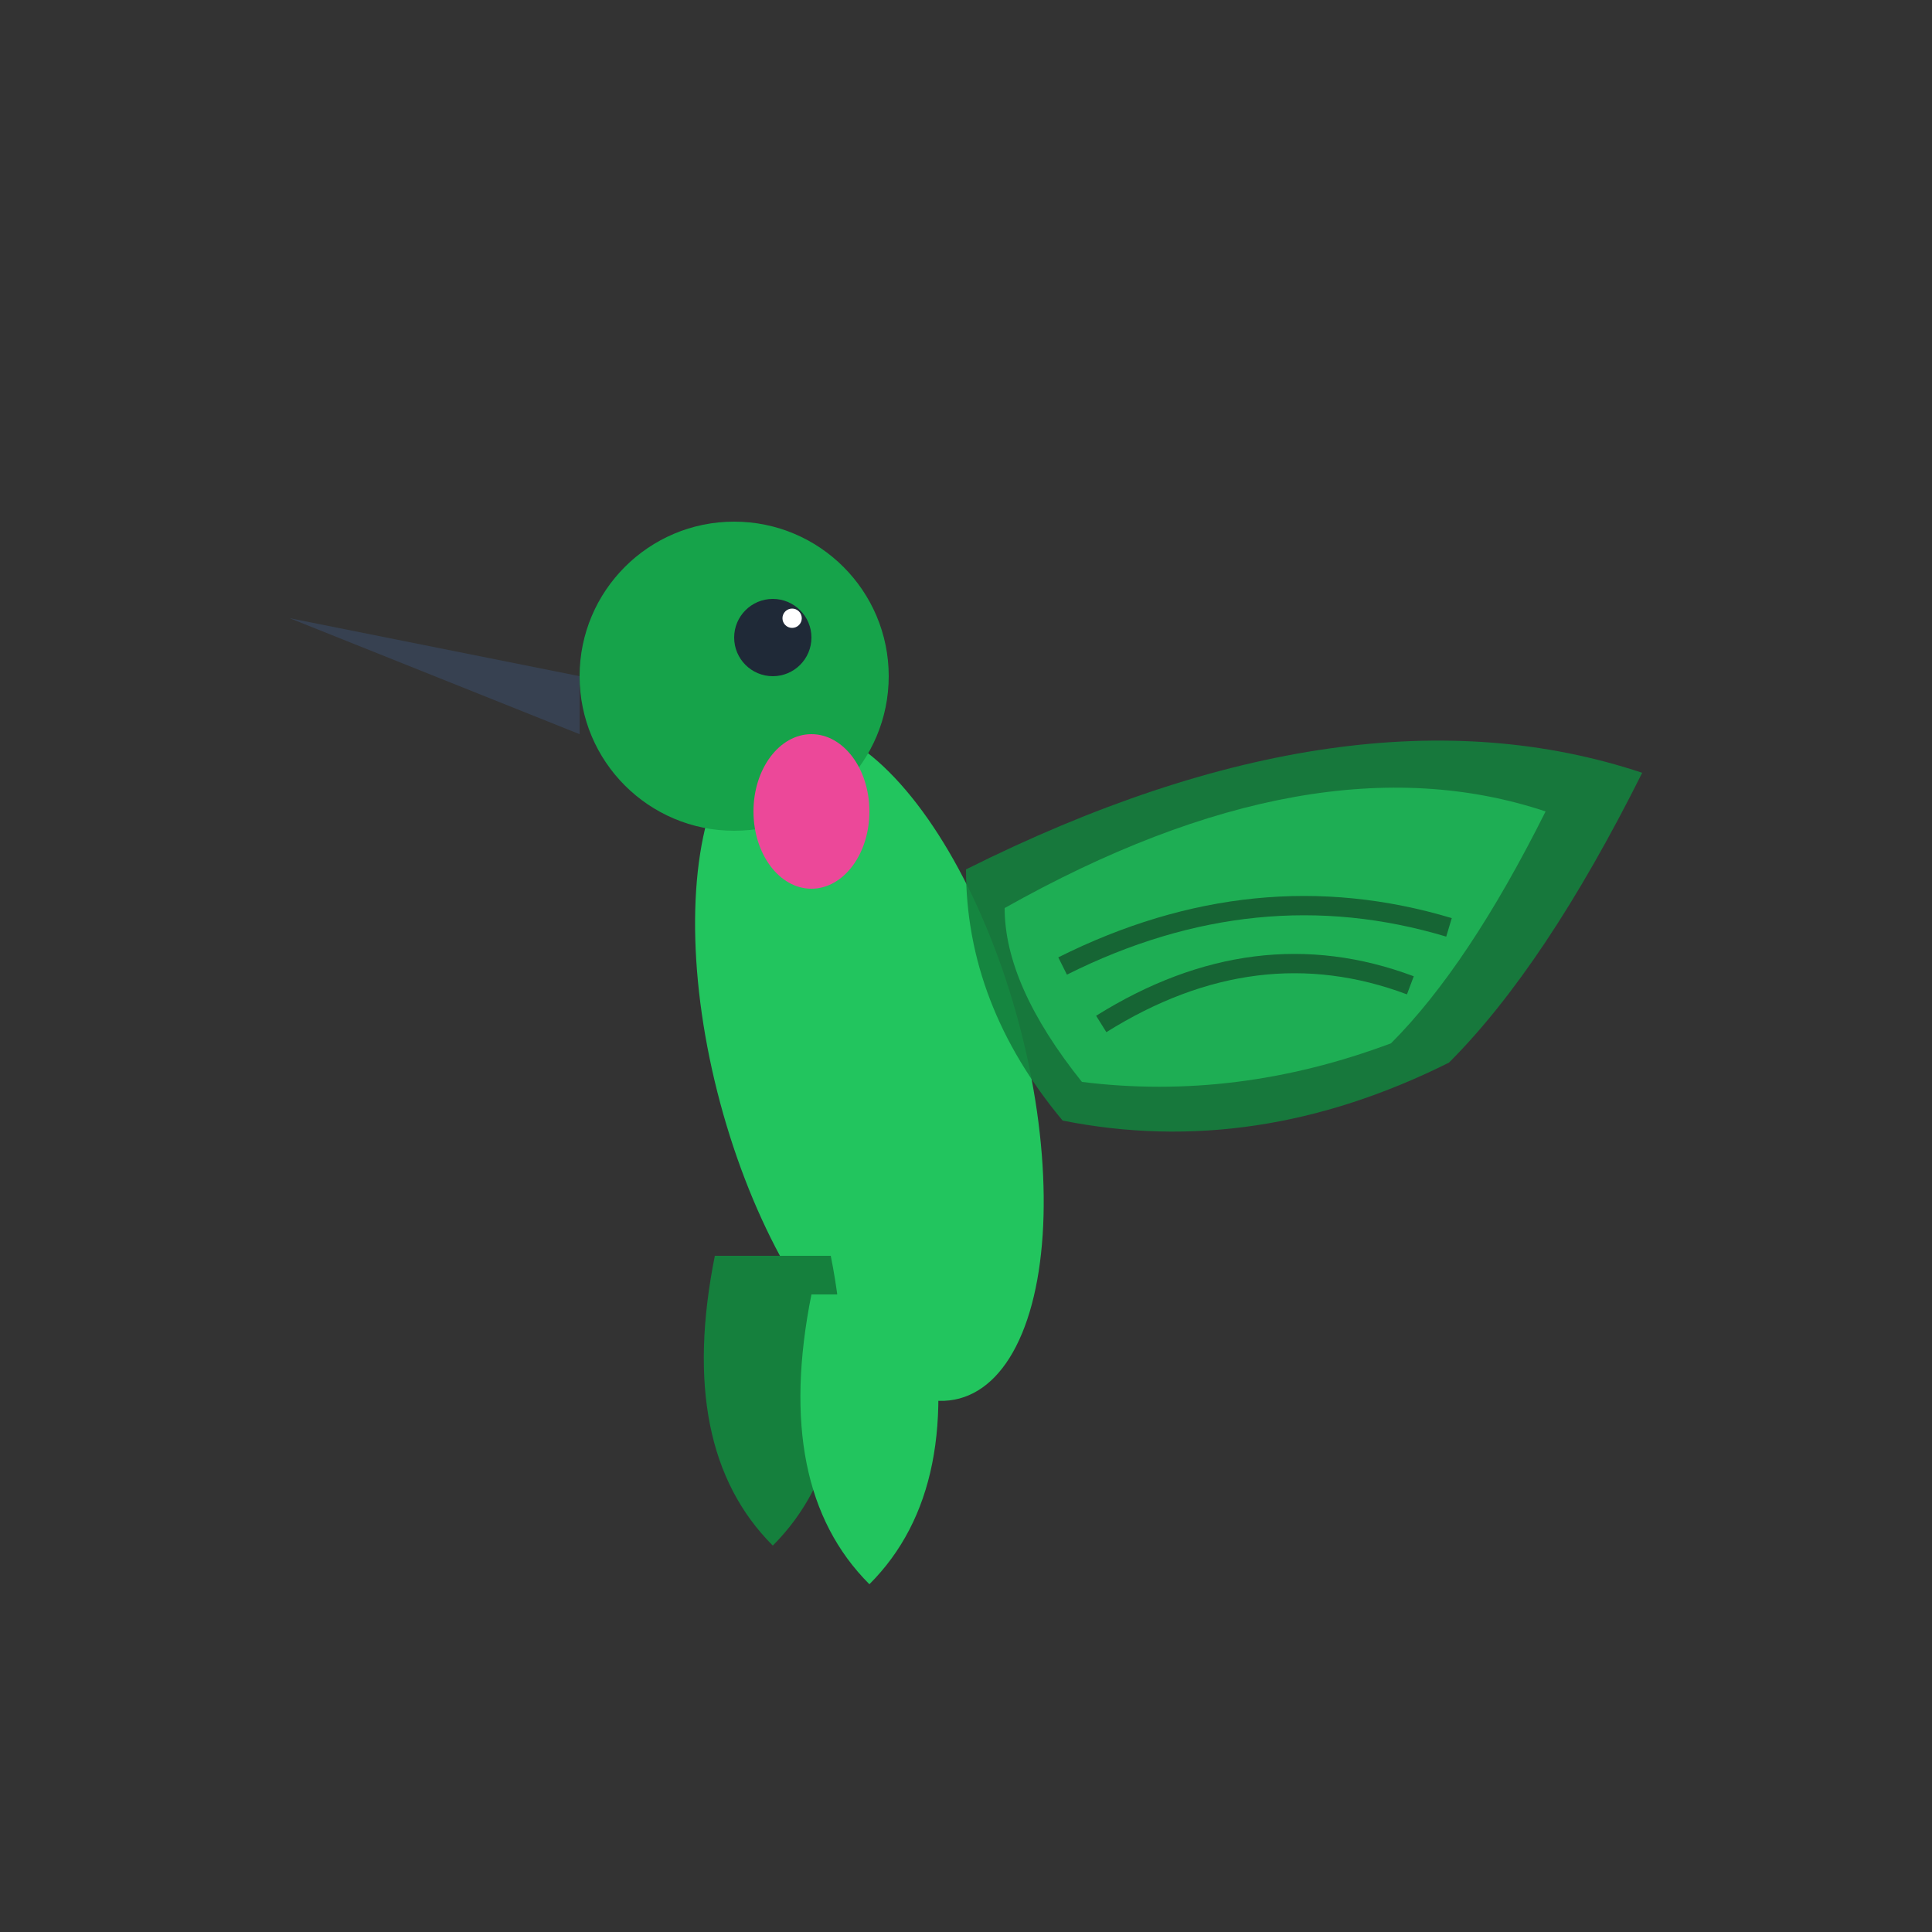 <svg viewBox="0 0 100 100" xmlns="http://www.w3.org/2000/svg">
  <rect x="0" y="0" width="100" height="100" fill="#333333" stroke="none"/>
  <!-- Body -->
  <ellipse cx="45" cy="55" rx="8" ry="18" fill="#22c55e" transform="rotate(-15 45 55)" />
  
  <!-- Head -->
  <circle cx="38" cy="35" r="8" fill="#16a34a" />
  
  <!-- Beak -->
  <path d="M30 35 L15 32 L30 38 Z" fill="#374151" />
  
  <!-- Eye -->
  <circle cx="40" cy="33" r="2" fill="#1f2937" />
  <circle cx="41" cy="32" r="0.5" fill="white" />
  
  <!-- Throat patch -->
  <ellipse cx="42" cy="42" rx="3" ry="4" fill="#ec4899" />
  
  <!-- Wing (spread) -->
  <path 
    d="M50 45 Q70 35 85 40 Q80 50 75 55 Q65 60 55 58 Q50 52 50 45 Z" 
    fill="#15803d" 
    opacity="0.9"
  />
  <path 
    d="M52 47 Q68 38 80 42 Q76 50 72 54 Q64 57 56 56 Q52 51 52 47 Z" 
    fill="#22c55e" 
    opacity="0.7"
  />
  
  <!-- Wing details -->
  <path d="M55 50 Q65 45 75 48" stroke="#166534" stroke-width="1" fill="none" />
  <path d="M57 53 Q65 48 73 51" stroke="#166534" stroke-width="1" fill="none" />
  
  <!-- Tail feathers -->
  <path d="M37 65 Q35 75 40 80 Q45 75 43 65" fill="#15803d" />
  <path d="M42 67 Q40 77 45 82 Q50 77 48 67" fill="#22c55e" />
</svg>